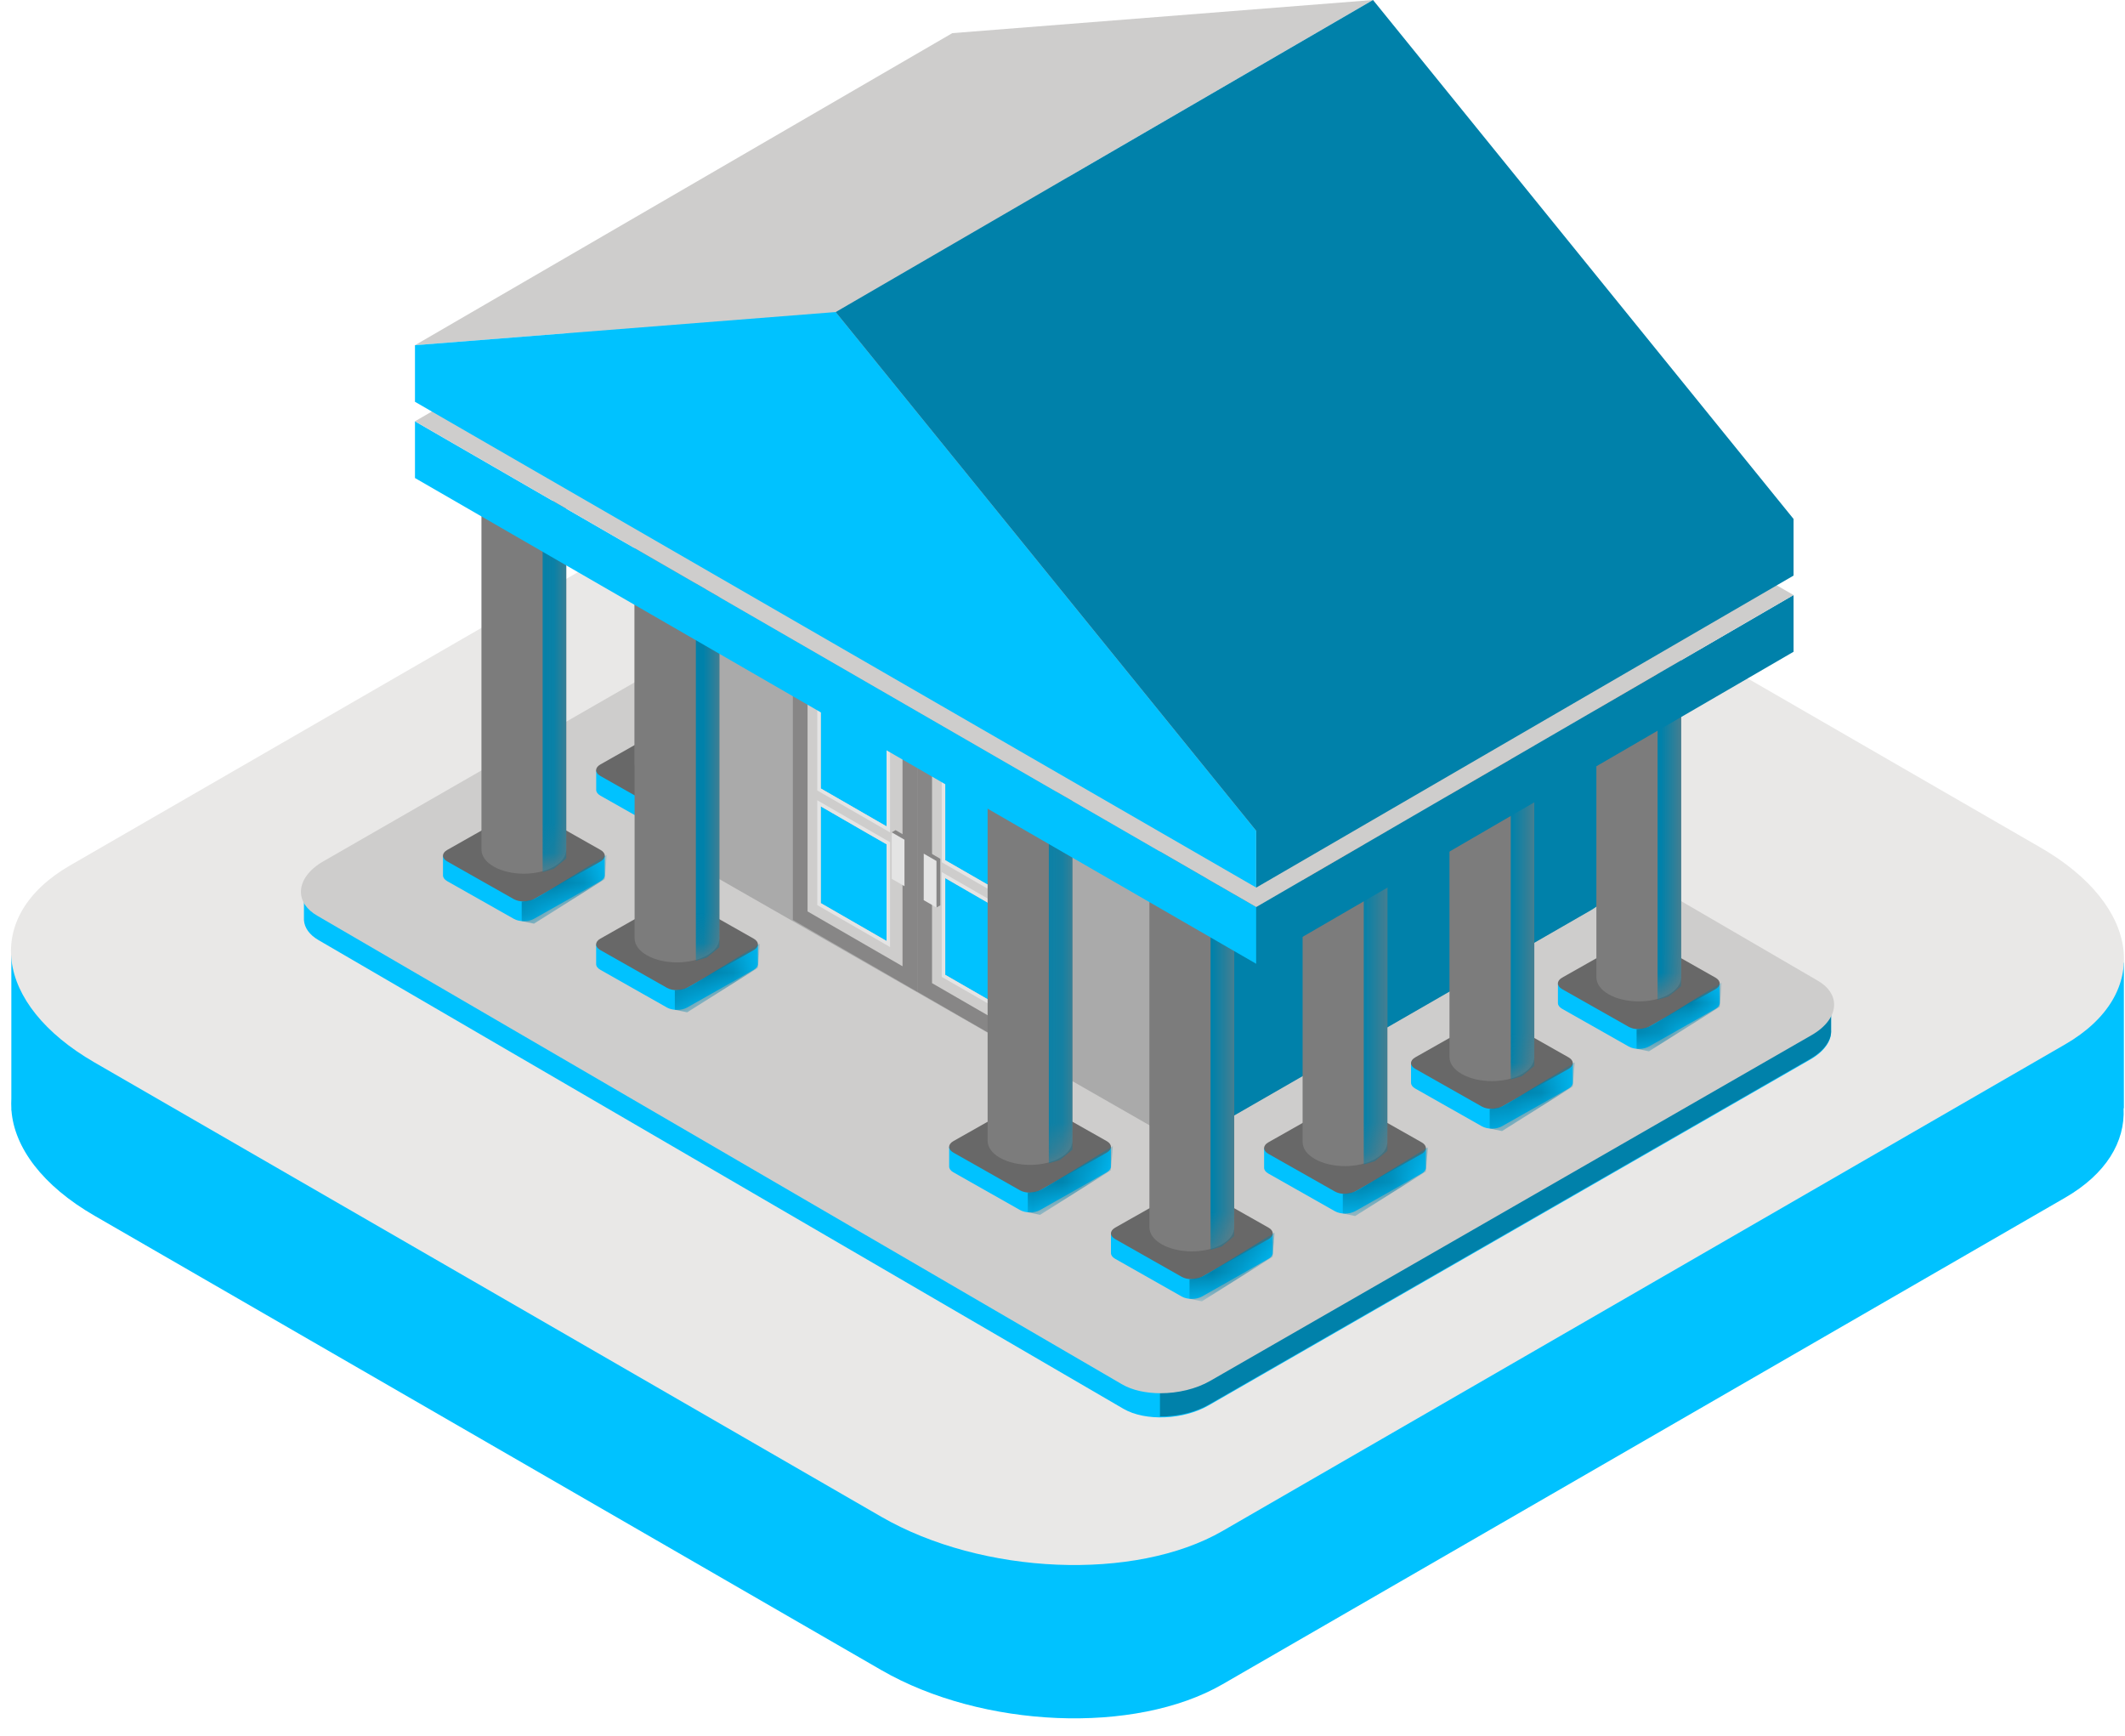 <svg width="71" height="58" viewBox="0 0 71 58" fill="none" xmlns="http://www.w3.org/2000/svg">
<path d="M70.953 37.023H70.963V32.162L61.925 29.824L41.885 18.254C38.512 16.307 33.409 16.094 30.487 17.782L9.961 29.632L0.379 31.901V36.7C0.372 36.807 0.375 36.916 0.379 37.023V37.098H0.383C0.478 38.329 1.412 39.605 3.159 40.613L29.448 55.792C32.822 57.739 37.925 57.952 40.847 56.265L68.994 40.013C70.371 39.219 71.009 38.142 70.953 37.023Z" fill="#00C2FF"/>
<path d="M68.994 34.892L40.847 51.144C37.925 52.83 32.822 52.617 29.447 50.67L3.159 35.493C-0.216 33.544 -0.582 30.599 2.34 28.911L30.487 12.661C33.408 10.973 38.511 11.185 41.885 13.133L68.174 28.311C71.549 30.258 71.915 33.206 68.994 34.892Z" fill="#E9E8E7"/>
<path d="M61.179 34.42L61.179 33.569L59.661 33.676L33.793 18.611C33.064 18.189 31.79 18.243 30.948 18.728L11.829 29.718L10.155 29.835V30.668C10.154 30.692 10.154 30.715 10.155 30.738C10.173 30.989 10.333 31.227 10.645 31.407L37.541 47.065C38.27 47.486 39.544 47.433 40.386 46.947L60.485 35.394C60.967 35.116 61.202 34.756 61.179 34.42Z" fill="#00C2FF"/>
<path d="M61.179 34.397L61.179 33.546L59.661 33.652L59.433 33.519L58.342 33.959L38.756 45.917V46.392V47.32C39.321 47.324 39.919 47.193 40.386 46.924L60.485 35.371C60.967 35.092 61.202 34.733 61.179 34.397Z" fill="#0081AA"/>
<path d="M60.739 32.763L33.843 17.104C33.087 16.669 31.767 16.721 30.9 17.222L10.8 28.775C10.326 29.048 10.055 29.419 10.055 29.789C10.055 30.104 10.247 30.387 10.596 30.588L37.492 46.246C37.835 46.445 38.296 46.542 38.777 46.542C39.355 46.542 39.962 46.402 40.436 46.129L60.535 34.576C61.009 34.303 61.281 33.932 61.281 33.561C61.281 33.248 61.088 32.964 60.739 32.763Z" fill="#CECDCC"/>
<path d="M25.325 26.388V25.73H24.36L22.959 24.937C22.773 24.832 22.472 24.832 22.285 24.937L20.884 25.73H19.92V26.388C19.92 26.457 19.966 26.526 20.059 26.579L22.285 27.838C22.472 27.944 22.773 27.944 22.959 27.838L25.185 26.579C25.278 26.526 25.325 26.457 25.325 26.388Z" fill="#00C2FF"/>
<path d="M25.184 25.921L22.958 27.181C22.772 27.286 22.47 27.286 22.284 27.181L20.058 25.921C19.871 25.815 19.871 25.644 20.058 25.538L22.284 24.279C22.47 24.173 22.772 24.173 22.958 24.279L25.184 25.538C25.37 25.644 25.37 25.815 25.184 25.921Z" fill="#686868"/>
<path d="M21.205 13.873V25.542H21.206C21.212 25.743 21.349 25.943 21.62 26.097C22.174 26.409 23.071 26.409 23.624 26.097C23.895 25.943 24.032 25.743 24.038 25.542H24.039V13.873H21.205Z" fill="#7C7C7C"/>
<mask id="mask0_243_4177" style="mask-type:luminance" maskUnits="userSpaceOnUse" x="21" y="13" width="4" height="14">
<path d="M21.205 13.873V25.542H21.206C21.212 25.743 21.349 25.944 21.62 26.097C22.174 26.41 23.071 26.41 23.624 26.097C23.895 25.944 24.032 25.743 24.038 25.542H24.039V13.873H21.205Z" fill="#123155"/>
</mask>
<g mask="url(#mask0_243_4177)">
<path d="M23.25 15.367V26.279L23.621 26.169L24.039 25.825V13.972L23.501 14.09L23.25 15.367Z" fill="#0081AA"/>
</g>
<mask id="mask1_243_4177" style="mask-type:luminance" maskUnits="userSpaceOnUse" x="19" y="24" width="7" height="4">
<path d="M22.285 24.937L20.884 25.73H19.92V26.388C19.92 26.457 19.966 26.526 20.059 26.579L22.285 27.839C22.472 27.944 22.773 27.944 22.96 27.839L25.185 26.579C25.278 26.526 25.325 26.457 25.325 26.388V25.73H24.36L22.96 24.937C22.867 24.884 22.744 24.858 22.622 24.858C22.5 24.858 22.378 24.884 22.285 24.937Z" fill="#123155"/>
</mask>
<g mask="url(#mask1_243_4177)">
<path d="M22.549 27.261V27.914L22.962 28L25.326 26.513L25.393 25.703C25.393 25.703 23.132 27.112 22.961 27.181C22.788 27.249 22.549 27.261 22.549 27.261Z" fill="#0081AA"/>
</g>
<path d="M53.653 29.676C53.653 29.664 53.653 29.652 53.653 29.64L53.651 17.059L23.649 16.089L23.653 28.703C23.615 28.954 23.745 29.199 24.053 29.378L38.436 37.608C39.04 37.957 40.093 37.913 40.789 37.511L53.078 30.441C53.457 30.222 53.651 29.906 53.653 29.64V29.676Z" fill="#AAAAAA"/>
<path d="M38.756 16.524V37.656C39.372 37.891 40.275 37.819 40.895 37.461L53.184 30.39C53.563 30.171 53.756 29.856 53.759 29.59L53.757 17.009L38.756 16.524Z" fill="#0081AA"/>
<path d="M30.648 33.128L34.807 35.529V26.256L30.648 23.856V33.128Z" fill="#878686"/>
<path d="M34.313 34.675V26.541L31.141 24.71L31.141 32.843L34.313 34.675Z" fill="#CECDCC"/>
<path d="M31.582 25.505V28.736L33.781 30.002V26.77L33.171 26.423L32.392 25.972L32.293 25.916L31.979 25.732H31.977L31.582 25.505Z" fill="#00C2FF"/>
<path d="M31.465 25.302V25.505V28.804L33.897 30.204V26.703L31.465 25.302ZM31.582 25.505L31.977 25.733L33.171 26.423L33.781 26.771V30.002L31.582 28.736V25.505Z" fill="#E4E4E4"/>
<path d="M31.582 29.334V32.566L33.781 33.831V30.6L33.171 30.252L32.392 29.802L32.293 29.745L31.979 29.562H31.977L31.582 29.334Z" fill="#00C2FF"/>
<path d="M31.465 29.132V29.334V32.633L33.897 34.033V30.532L31.465 29.132ZM31.582 29.334L31.977 29.562L33.171 30.252L33.781 30.6V33.831L31.582 32.565V29.334Z" fill="#E4E4E4"/>
<path d="M30.993 28.443L31.418 28.689V30.243L31.29 30.316L30.865 28.517L30.993 28.443Z" fill="#878686"/>
<path d="M30.864 28.517L31.289 28.762V30.316L30.863 30.071L30.864 28.517Z" fill="#E4E4E4"/>
<path d="M26.49 30.731L30.649 33.132V23.86L26.49 21.46V30.731Z" fill="#878686"/>
<path d="M30.155 32.279V24.145L26.982 22.314V30.447L30.155 32.279Z" fill="#CECDCC"/>
<path d="M27.424 23.108V26.339L29.622 27.606V24.374L29.013 24.026L28.234 23.576L28.135 23.519L27.821 23.336H27.82L27.424 23.108Z" fill="#00C2FF"/>
<path d="M27.307 22.906V23.108V26.407L29.739 27.808V24.307L27.307 22.906ZM27.423 23.108L27.819 23.336L29.013 24.026L29.622 24.375V27.606L27.423 26.339V23.108Z" fill="#E4E4E4"/>
<path d="M27.424 26.938V30.169L29.622 31.435V28.203L29.013 27.856L28.234 27.405L28.135 27.348L27.821 27.165H27.82L27.424 26.938Z" fill="#00C2FF"/>
<path d="M27.307 26.735V26.937V30.236L29.739 31.637V28.136L27.307 26.735ZM27.423 26.937L27.819 27.166L29.013 27.855L29.622 28.204V31.435L27.423 30.169V26.937Z" fill="#E4E4E4"/>
<path d="M29.922 27.731L30.347 27.977V29.531L30.22 29.605L29.795 27.805L29.922 27.731Z" fill="#878686"/>
<path d="M29.795 27.805L30.22 28.051V29.604L29.795 29.359V27.805Z" fill="#E4E4E4"/>
<path d="M42.524 41.861V41.202H41.559L40.159 40.41C39.972 40.304 39.67 40.304 39.484 40.41L38.084 41.202H37.119V41.861C37.119 41.93 37.166 41.999 37.258 42.051L39.484 43.312C39.67 43.417 39.972 43.417 40.159 43.312L42.384 42.051C42.477 41.999 42.524 41.93 42.524 41.861Z" fill="#00C2FF"/>
<path d="M42.385 41.393L40.159 42.654C39.973 42.759 39.671 42.759 39.484 42.654L37.259 41.393C37.073 41.288 37.073 41.117 37.259 41.011L39.484 39.752C39.671 39.646 39.973 39.646 40.159 39.752L42.385 41.011C42.571 41.117 42.571 41.288 42.385 41.393Z" fill="#686868"/>
<path d="M38.404 29.346V41.014H38.405C38.411 41.216 38.548 41.416 38.819 41.569C39.373 41.882 40.27 41.882 40.823 41.569C41.094 41.416 41.232 41.216 41.237 41.014H41.238V29.346H38.404Z" fill="#7C7C7C"/>
<mask id="mask2_243_4177" style="mask-type:luminance" maskUnits="userSpaceOnUse" x="38" y="29" width="4" height="13">
<path d="M38.402 29.346V41.015H38.404C38.409 41.216 38.547 41.416 38.818 41.57C39.371 41.883 40.269 41.883 40.822 41.57C41.092 41.416 41.23 41.216 41.235 41.015H41.237V29.346H38.402Z" fill="#123155"/>
</mask>
<g mask="url(#mask2_243_4177)">
<path d="M40.447 30.839V41.752L40.819 41.642L41.236 41.298V29.445L40.699 29.563L40.447 30.839Z" fill="#0081AA"/>
</g>
<mask id="mask3_243_4177" style="mask-type:luminance" maskUnits="userSpaceOnUse" x="37" y="40" width="6" height="4">
<path d="M39.482 40.41L38.082 41.203H37.117V41.86C37.117 41.93 37.164 41.999 37.256 42.052L39.482 43.312C39.668 43.417 39.971 43.417 40.157 43.312L42.383 42.052C42.475 41.999 42.521 41.93 42.521 41.86V41.203H41.557L40.157 40.41C40.063 40.357 39.942 40.33 39.819 40.33C39.697 40.33 39.575 40.357 39.482 40.41Z" fill="#123155"/>
</mask>
<g mask="url(#mask3_243_4177)">
<path d="M39.744 42.733V43.386L40.157 43.473L42.521 41.986L42.587 41.176C42.587 41.176 40.328 42.584 40.156 42.653C39.984 42.722 39.744 42.733 39.744 42.733Z" fill="#0081AA"/>
</g>
<path d="M37.117 38.97V38.312H36.152L34.752 37.519C34.566 37.414 34.264 37.414 34.078 37.519L32.677 38.312H31.713V38.97C31.713 39.039 31.759 39.108 31.852 39.161L34.078 40.421C34.264 40.527 34.566 40.527 34.752 40.421L36.978 39.161C37.071 39.108 37.117 39.039 37.117 38.97Z" fill="#00C2FF"/>
<path d="M36.979 38.503L34.752 39.763C34.567 39.868 34.264 39.868 34.078 39.763L31.853 38.503C31.666 38.397 31.666 38.227 31.853 38.121L34.078 36.862C34.264 36.756 34.567 36.756 34.752 36.862L36.979 38.121C37.165 38.227 37.165 38.397 36.979 38.503Z" fill="#686868"/>
<path d="M32.998 26.456V38.124H32.999C33.005 38.325 33.142 38.526 33.413 38.679C33.967 38.992 34.864 38.992 35.417 38.679C35.688 38.526 35.825 38.325 35.831 38.124H35.832V26.456H32.998Z" fill="#7C7C7C"/>
<mask id="mask4_243_4177" style="mask-type:luminance" maskUnits="userSpaceOnUse" x="32" y="26" width="4" height="13">
<path d="M32.998 26.456V38.124H32.999C33.005 38.325 33.142 38.526 33.413 38.679C33.967 38.992 34.864 38.992 35.417 38.679C35.688 38.526 35.825 38.325 35.831 38.124H35.832V26.456H32.998Z" fill="#123155"/>
</mask>
<g mask="url(#mask4_243_4177)">
<path d="M35.043 27.949V38.862L35.414 38.751L35.832 38.408V26.554L35.294 26.673L35.043 27.949Z" fill="#0081AA"/>
</g>
<mask id="mask5_243_4177" style="mask-type:luminance" maskUnits="userSpaceOnUse" x="31" y="37" width="7" height="4">
<path d="M34.078 37.52L32.677 38.312H31.713V38.971C31.713 39.039 31.759 39.109 31.852 39.161L34.078 40.421C34.264 40.527 34.566 40.527 34.752 40.421L36.978 39.161C37.07 39.109 37.117 39.039 37.117 38.971V38.312H36.152L34.752 37.52C34.659 37.467 34.537 37.441 34.415 37.441C34.293 37.441 34.171 37.467 34.078 37.52Z" fill="#123155"/>
</mask>
<g mask="url(#mask5_243_4177)">
<path d="M34.34 39.844V40.496L34.752 40.583L37.116 39.095L37.183 38.286C37.183 38.286 34.923 39.694 34.751 39.763C34.579 39.832 34.34 39.844 34.34 39.844Z" fill="#0081AA"/>
</g>
<path d="M20.205 29.243V28.585H19.241L17.84 27.793C17.654 27.687 17.352 27.687 17.166 27.793L15.765 28.585H14.801V29.243C14.801 29.312 14.847 29.381 14.94 29.435L17.166 30.694C17.352 30.8 17.654 30.8 17.84 30.694L20.066 29.435C20.159 29.381 20.205 29.312 20.205 29.243Z" fill="#00C2FF"/>
<path d="M20.067 28.776L17.841 30.036C17.655 30.141 17.352 30.141 17.166 30.036L14.941 28.776C14.754 28.67 14.754 28.5 14.941 28.394L17.166 27.135C17.352 27.029 17.655 27.029 17.841 27.135L20.067 28.394C20.253 28.5 20.253 28.67 20.067 28.776Z" fill="#686868"/>
<path d="M16.086 16.729V28.397H16.087C16.093 28.598 16.23 28.798 16.501 28.952C17.054 29.265 17.952 29.265 18.505 28.952C18.776 28.798 18.913 28.598 18.919 28.397H18.92V16.729H16.086Z" fill="#7C7C7C"/>
<mask id="mask6_243_4177" style="mask-type:luminance" maskUnits="userSpaceOnUse" x="16" y="16" width="3" height="14">
<path d="M16.086 16.729V28.396H16.087C16.092 28.598 16.23 28.798 16.501 28.952C17.054 29.265 17.952 29.265 18.505 28.952C18.776 28.798 18.913 28.598 18.919 28.396H18.92V16.729H16.086Z" fill="#123155"/>
</mask>
<g mask="url(#mask6_243_4177)">
<path d="M18.131 18.222V29.135L18.502 29.024L18.92 28.681V16.827L18.382 16.946L18.131 18.222Z" fill="#0081AA"/>
</g>
<mask id="mask7_243_4177" style="mask-type:luminance" maskUnits="userSpaceOnUse" x="14" y="27" width="7" height="4">
<path d="M17.166 27.793L15.766 28.584H14.801V29.243C14.801 29.312 14.847 29.381 14.941 29.435L17.166 30.694C17.352 30.8 17.654 30.8 17.84 30.694L20.066 29.435C20.159 29.381 20.205 29.312 20.205 29.243V28.584H19.241L17.84 27.793C17.748 27.74 17.625 27.713 17.503 27.713C17.381 27.713 17.259 27.74 17.166 27.793Z" fill="#123155"/>
</mask>
<g mask="url(#mask7_243_4177)">
<path d="M17.43 30.117V30.769L17.842 30.856L20.206 29.368L20.273 28.559C20.273 28.559 18.013 29.967 17.842 30.036C17.669 30.105 17.43 30.117 17.43 30.117Z" fill="#0081AA"/>
</g>
<path d="M47.641 39.011V38.353H46.676L45.276 37.561C45.09 37.455 44.788 37.455 44.602 37.561L43.201 38.353H42.236V39.011C42.236 39.08 42.283 39.15 42.376 39.202L44.602 40.462C44.788 40.567 45.09 40.567 45.276 40.462L47.502 39.202C47.595 39.15 47.641 39.08 47.641 39.011Z" fill="#00C2FF"/>
<path d="M47.502 38.544L45.276 39.804C45.09 39.91 44.788 39.91 44.602 39.804L42.376 38.544C42.19 38.438 42.19 38.267 42.376 38.162L44.602 36.902C44.788 36.796 45.09 36.796 45.276 36.902L47.502 38.162C47.688 38.267 47.688 38.438 47.502 38.544Z" fill="#686868"/>
<path d="M43.522 26.497V38.165H43.523C43.528 38.366 43.665 38.566 43.936 38.72C44.49 39.033 45.387 39.033 45.94 38.72C46.211 38.566 46.349 38.366 46.354 38.165H46.355V26.497H43.522Z" fill="#7C7C7C"/>
<mask id="mask8_243_4177" style="mask-type:luminance" maskUnits="userSpaceOnUse" x="43" y="26" width="4" height="13">
<path d="M43.522 26.496V38.165H43.523C43.528 38.366 43.665 38.566 43.937 38.72C44.49 39.032 45.387 39.032 45.94 38.72C46.211 38.566 46.349 38.366 46.354 38.165H46.355V26.496H43.522Z" fill="#123155"/>
</mask>
<g mask="url(#mask8_243_4177)">
<path d="M45.566 27.99V38.903L45.937 38.792L46.355 38.448V26.596L45.818 26.713L45.566 27.99Z" fill="#0081AA"/>
</g>
<mask id="mask9_243_4177" style="mask-type:luminance" maskUnits="userSpaceOnUse" x="42" y="37" width="6" height="4">
<path d="M44.601 37.56L43.201 38.353H42.236V39.011C42.236 39.081 42.282 39.15 42.376 39.202L44.601 40.462C44.788 40.567 45.089 40.567 45.276 40.462L47.502 39.202C47.595 39.15 47.641 39.081 47.641 39.011V38.353H46.676L45.276 37.56C45.183 37.508 45.061 37.481 44.939 37.481C44.817 37.481 44.695 37.508 44.601 37.56Z" fill="#123155"/>
</mask>
<g mask="url(#mask9_243_4177)">
<path d="M44.865 39.884V40.537L45.278 40.623L47.642 39.136L47.708 38.327C47.708 38.327 45.449 39.735 45.277 39.804C45.104 39.872 44.865 39.884 44.865 39.884Z" fill="#0081AA"/>
</g>
<path d="M52.55 36.172V35.514H51.584L50.184 34.721C49.998 34.616 49.696 34.616 49.51 34.721L48.11 35.514H47.145V36.172C47.145 36.241 47.191 36.31 47.284 36.363L49.51 37.623C49.696 37.729 49.998 37.729 50.184 37.623L52.41 36.363C52.503 36.31 52.55 36.241 52.55 36.172Z" fill="#00C2FF"/>
<path d="M52.41 35.705L50.184 36.965C49.998 37.07 49.696 37.07 49.51 36.965L47.284 35.705C47.098 35.599 47.098 35.429 47.284 35.323L49.51 34.063C49.696 33.958 49.998 33.958 50.184 34.063L52.41 35.323C52.596 35.429 52.596 35.599 52.41 35.705Z" fill="#686868"/>
<path d="M48.43 23.658V35.326H48.431C48.436 35.527 48.574 35.728 48.845 35.881C49.398 36.194 50.295 36.194 50.848 35.881C51.12 35.728 51.257 35.527 51.262 35.326H51.263V23.658H48.43Z" fill="#7C7C7C"/>
<mask id="mask10_243_4177" style="mask-type:luminance" maskUnits="userSpaceOnUse" x="48" y="23" width="4" height="14">
<path d="M48.432 23.658V35.326H48.432C48.437 35.528 48.575 35.728 48.846 35.881C49.4 36.194 50.297 36.194 50.85 35.881C51.121 35.728 51.259 35.528 51.264 35.326H51.265V23.658H48.432Z" fill="#123155"/>
</mask>
<g mask="url(#mask10_243_4177)">
<path d="M50.477 25.151V36.064L50.847 35.953L51.265 35.61V23.756L50.728 23.875L50.477 25.151Z" fill="#0081AA"/>
</g>
<mask id="mask11_243_4177" style="mask-type:luminance" maskUnits="userSpaceOnUse" x="47" y="34" width="6" height="4">
<path d="M49.51 34.722L48.11 35.514H47.145V36.172C47.145 36.241 47.191 36.31 47.284 36.364L49.51 37.623C49.696 37.729 49.998 37.729 50.184 37.623L52.41 36.364C52.503 36.31 52.55 36.241 52.55 36.172V35.514H51.584L50.184 34.722C50.091 34.669 49.969 34.643 49.847 34.643C49.724 34.643 49.603 34.669 49.51 34.722Z" fill="#123155"/>
</mask>
<g mask="url(#mask11_243_4177)">
<path d="M49.773 37.045V37.698L50.186 37.785L52.55 36.297L52.617 35.488C52.617 35.488 50.357 36.896 50.185 36.965C50.012 37.034 49.773 37.045 49.773 37.045Z" fill="#0081AA"/>
</g>
<path d="M57.458 33.509V32.851H56.493L55.092 32.058C54.906 31.953 54.604 31.953 54.418 32.058L53.018 32.851H52.053V33.509C52.053 33.578 52.1 33.647 52.193 33.7L54.418 34.96C54.604 35.066 54.906 35.066 55.092 34.96L57.318 33.7C57.411 33.647 57.458 33.578 57.458 33.509Z" fill="#00C2FF"/>
<path d="M57.318 33.042L55.092 34.302C54.906 34.407 54.604 34.407 54.418 34.302L52.192 33.042C52.006 32.936 52.006 32.766 52.192 32.66L54.418 31.4C54.604 31.294 54.906 31.294 55.092 31.4L57.318 32.66C57.504 32.766 57.504 32.936 57.318 33.042Z" fill="#686868"/>
<path d="M53.338 20.994V32.662H53.339C53.345 32.864 53.482 33.064 53.753 33.218C54.306 33.531 55.204 33.531 55.757 33.218C56.028 33.064 56.165 32.864 56.17 32.662H56.172V20.994H53.338Z" fill="#7C7C7C"/>
<mask id="mask12_243_4177" style="mask-type:luminance" maskUnits="userSpaceOnUse" x="53" y="20" width="4" height="14">
<path d="M53.338 20.994V32.663H53.339C53.345 32.864 53.482 33.064 53.753 33.218C54.306 33.531 55.204 33.531 55.757 33.218C56.028 33.064 56.165 32.864 56.17 32.663H56.172V20.994H53.338Z" fill="#123155"/>
</mask>
<g mask="url(#mask12_243_4177)">
<path d="M55.383 22.488V33.4L55.754 33.29L56.171 32.946V21.093L55.634 21.211L55.383 22.488Z" fill="#0081AA"/>
</g>
<mask id="mask13_243_4177" style="mask-type:luminance" maskUnits="userSpaceOnUse" x="52" y="31" width="6" height="5">
<path d="M54.418 32.058L53.018 32.851H52.053V33.509C52.053 33.578 52.099 33.647 52.193 33.7L54.418 34.96C54.604 35.066 54.906 35.066 55.092 34.96L57.318 33.7C57.411 33.647 57.458 33.578 57.458 33.509V32.851H56.492L55.092 32.058C54.999 32.005 54.877 31.98 54.755 31.98C54.633 31.98 54.511 32.005 54.418 32.058Z" fill="#123155"/>
</mask>
<g mask="url(#mask13_243_4177)">
<path d="M54.682 34.382V35.035L55.094 35.121L57.458 33.634L57.525 32.825C57.525 32.825 55.265 34.233 55.093 34.301C54.921 34.37 54.682 34.382 54.682 34.382Z" fill="#0081AA"/>
</g>
<path d="M25.323 32.206V31.548H24.358L22.958 30.755C22.771 30.65 22.47 30.65 22.283 30.755L20.883 31.548H19.918V32.206C19.918 32.275 19.964 32.344 20.058 32.397L22.283 33.657C22.47 33.762 22.771 33.762 22.958 33.657L25.183 32.397C25.277 32.344 25.323 32.275 25.323 32.206Z" fill="#00C2FF"/>
<path d="M25.183 31.738L22.957 32.999C22.771 33.104 22.47 33.104 22.283 32.999L20.058 31.738C19.871 31.633 19.871 31.462 20.058 31.357L22.283 30.097C22.47 29.991 22.771 29.991 22.957 30.097L25.183 31.357C25.369 31.462 25.369 31.633 25.183 31.738Z" fill="#686868"/>
<path d="M21.203 19.691V31.36H21.204C21.209 31.561 21.347 31.761 21.618 31.915C22.172 32.227 23.069 32.227 23.622 31.915C23.893 31.761 24.03 31.561 24.036 31.36H24.037V19.691H21.203Z" fill="#7C7C7C"/>
<mask id="mask14_243_4177" style="mask-type:luminance" maskUnits="userSpaceOnUse" x="21" y="19" width="4" height="14">
<path d="M21.205 19.691V31.36H21.206C21.211 31.561 21.349 31.761 21.62 31.915C22.174 32.227 23.071 32.227 23.624 31.915C23.895 31.761 24.032 31.561 24.037 31.36H24.039V19.691H21.205Z" fill="#123155"/>
</mask>
<g mask="url(#mask14_243_4177)">
<path d="M23.25 21.185V32.097L23.621 31.986L24.038 31.643V19.79L23.501 19.908L23.25 21.185Z" fill="#0081AA"/>
</g>
<mask id="mask15_243_4177" style="mask-type:luminance" maskUnits="userSpaceOnUse" x="19" y="30" width="7" height="4">
<path d="M22.283 30.755L20.883 31.548H19.918V32.206C19.918 32.275 19.964 32.344 20.058 32.397L22.283 33.657C22.47 33.762 22.771 33.762 22.958 33.657L25.183 32.397C25.277 32.344 25.323 32.275 25.323 32.206V31.548H24.358L22.958 30.755C22.865 30.702 22.742 30.676 22.621 30.676C22.498 30.676 22.376 30.702 22.283 30.755Z" fill="#123155"/>
</mask>
<g mask="url(#mask15_243_4177)">
<path d="M22.547 33.079V33.731L22.959 33.818L25.323 32.331L25.39 31.522C25.39 31.522 23.131 32.929 22.958 32.998C22.786 33.067 22.547 33.079 22.547 33.079Z" fill="#0081AA"/>
</g>
<path d="M41.972 30.301L13.865 14.074V15.969L41.972 32.196V30.301Z" fill="#00C2FF"/>
<path d="M59.926 19.878L41.973 30.301V32.196L59.926 21.773V19.878Z" fill="#0081AA"/>
<path d="M59.925 19.878L41.972 30.301L13.865 14.074L31.819 3.65L59.925 19.878Z" fill="#CECDCC"/>
<path d="M45.873 0L27.921 10.425L13.865 11.532L31.818 1.107L45.873 0Z" fill="#CECDCC"/>
<path d="M27.921 10.424L13.865 11.532V13.422L41.971 29.649V27.754L27.921 10.424Z" fill="#00C2FF"/>
<path d="M59.924 17.334L45.875 0L27.922 10.425L41.972 27.754L41.973 27.756V29.651L59.926 19.228V17.333L59.924 17.334Z" fill="#0081AA"/>
</svg>
